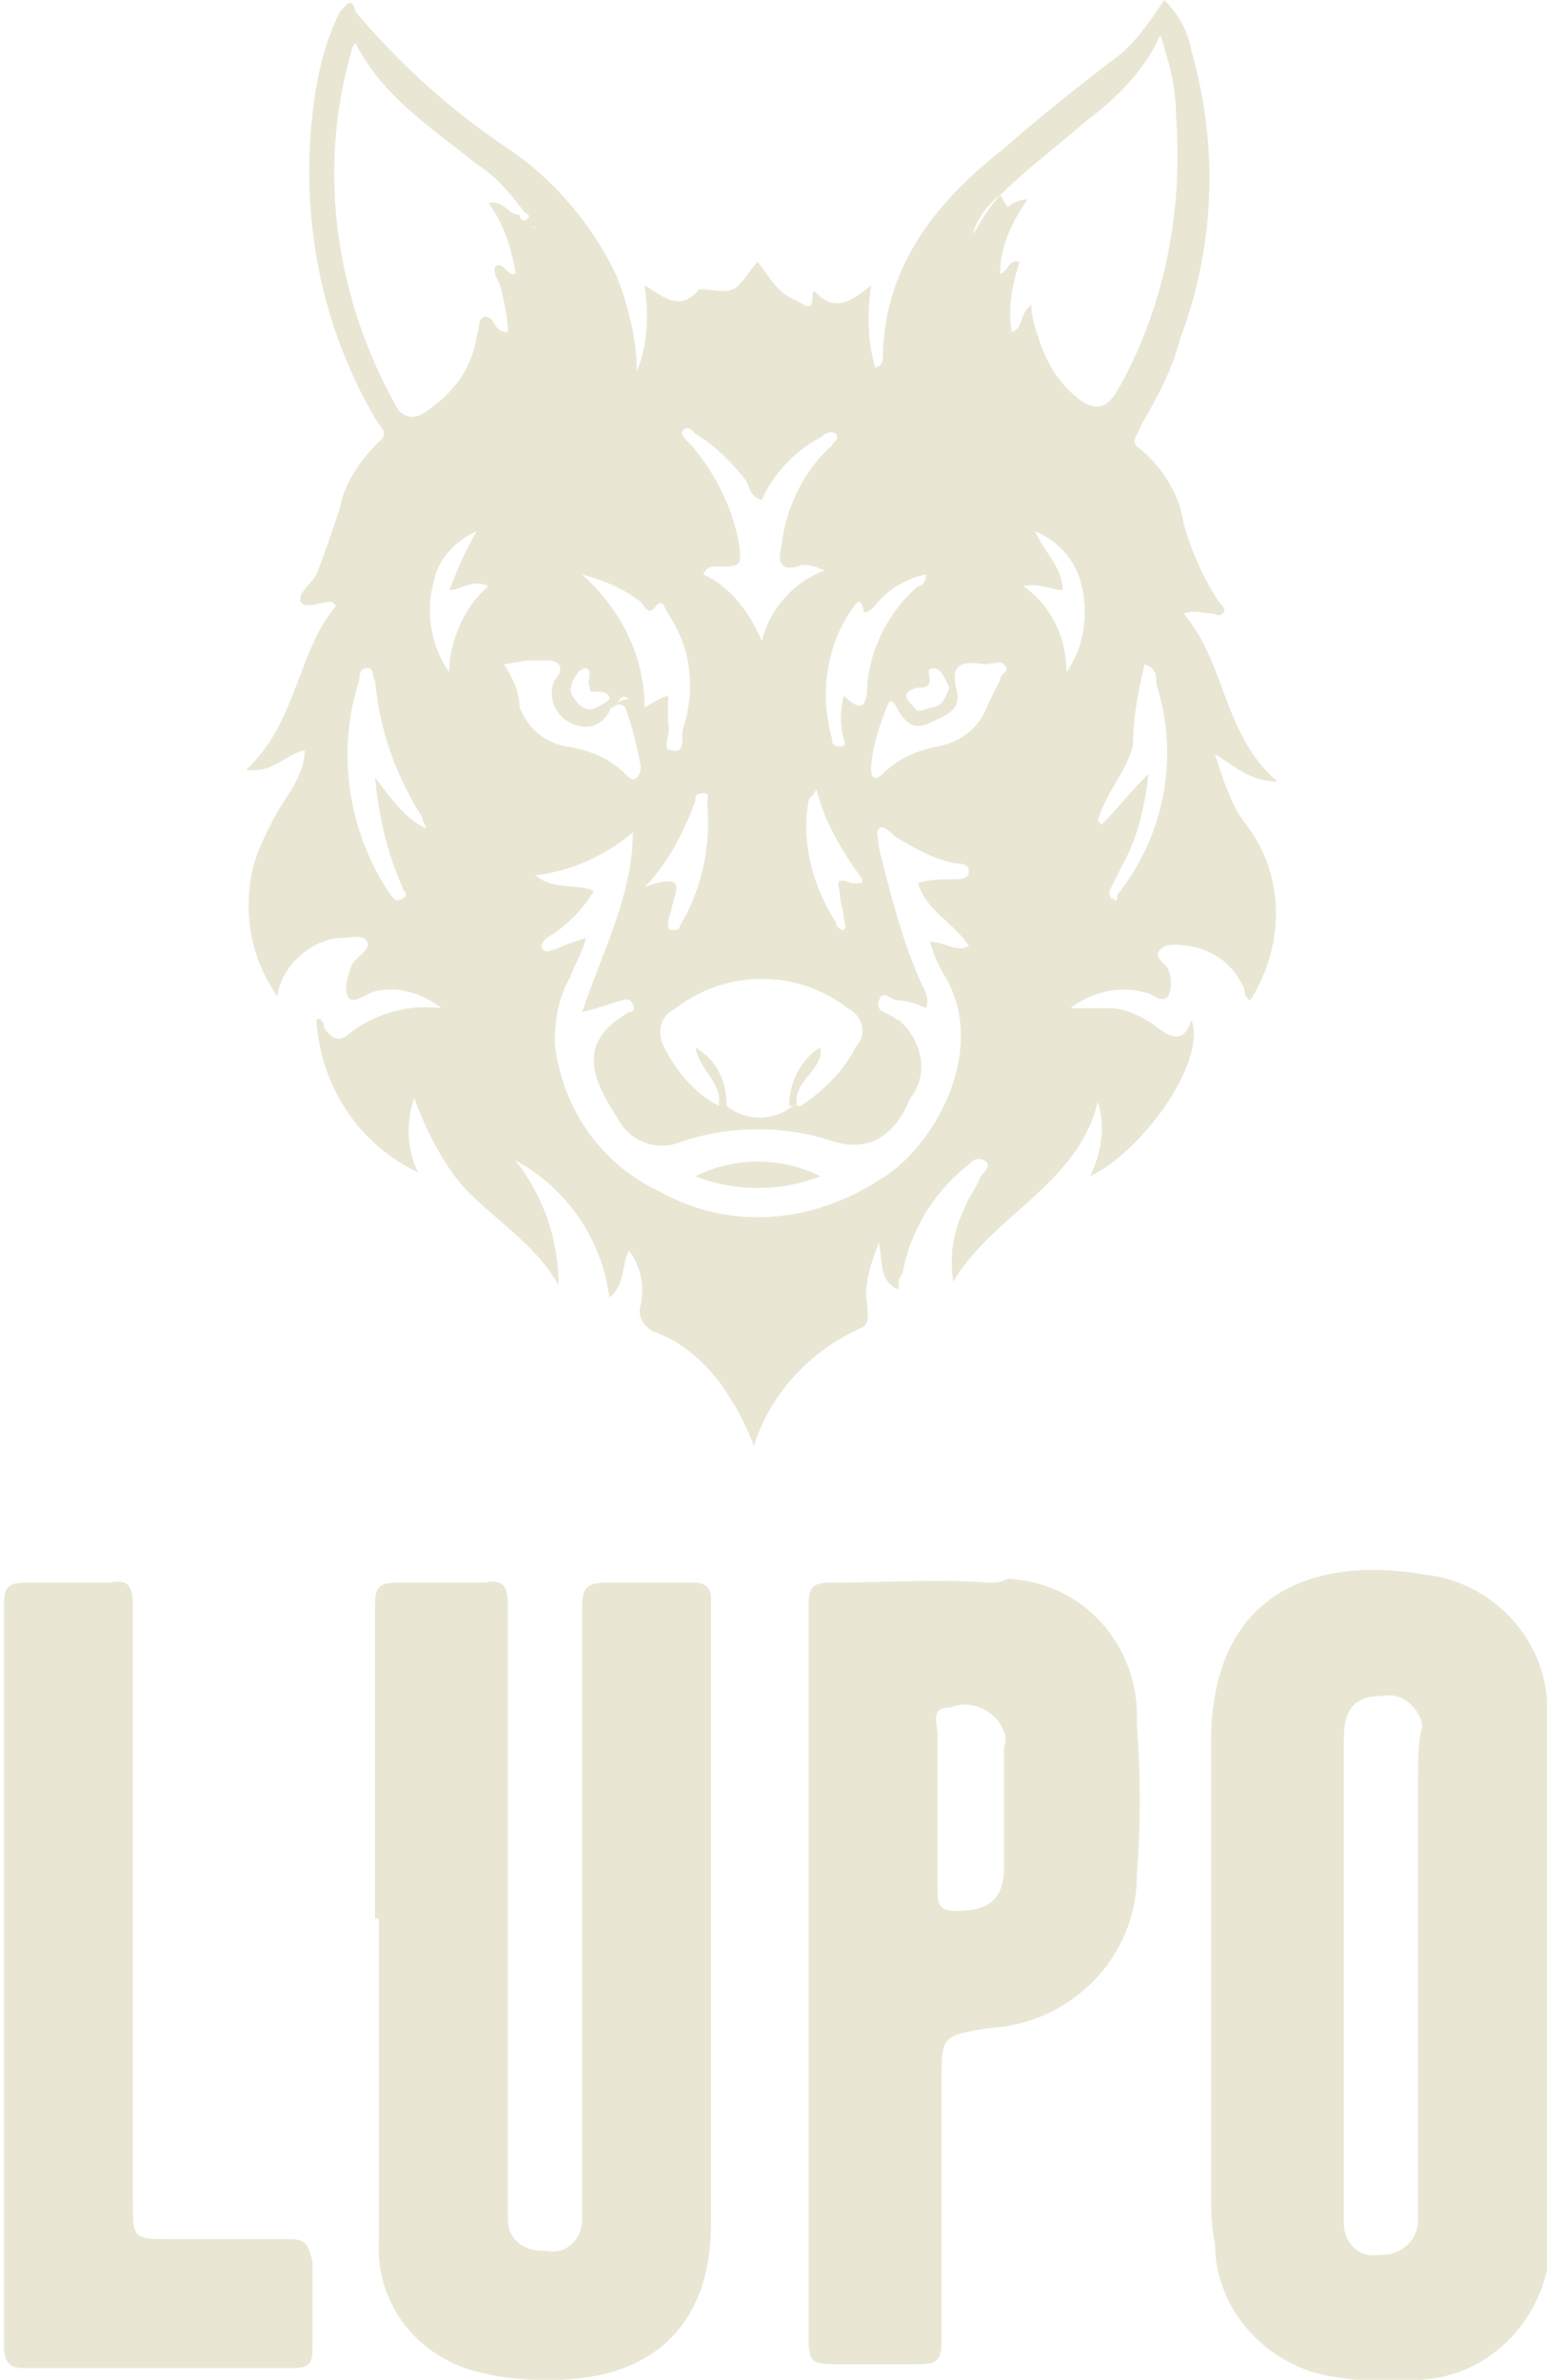 <?xml version="1.0" encoding="utf-8"?>
<!-- Generator: Adobe Illustrator 27.8.0, SVG Export Plug-In . SVG Version: 6.00 Build 0)  -->
<svg version="1.1" id="Layer_1" xmlns="http://www.w3.org/2000/svg" xmlns:xlink="http://www.w3.org/1999/xlink" x="0px" y="0px"
	 viewBox="0 0 39.6 60.9" style="enable-background:new 0 0 39.6 60.9;" xml:space="preserve">
<g>
	<g>
		<path style="fill:#E9E7D4;" d="M29.5,26.2c-0.3-0.2-0.7-0.4-1.1-0.4h-1c0.5-0.4,1.3-0.6,1.9-0.4c0.2,0,0.4,0.3,0.6,0.1
			c0.1-0.2,0.1-0.5,0-0.7c-0.1-0.2-0.4-0.3-0.2-0.5c0.2-0.2,0.5-0.1,0.7-0.1c0.6,0.1,1.1,0.4,1.4,1c0.1,0.1,0,0.3,0.2,0.4
			c0.9-1.4,0.9-3.2-0.1-4.5c-0.4-0.5-0.6-1.2-0.8-1.8c0.5,0.3,0.9,0.7,1.6,0.7c-1.4-1.2-1.3-3-2.4-4.3c0.3-0.1,0.5,0,0.7,0
			c0.1,0,0.2,0.1,0.3,0c0.1-0.1,0-0.2-0.1-0.3c-0.4-0.6-0.7-1.3-0.9-2c-0.1-0.7-0.5-1.4-1.1-1.9c-0.3-0.2-0.1-0.3,0-0.6
			c0.4-0.7,0.8-1.4,1-2.2c0.9-2.4,1-4.9,0.3-7.4c-0.1-0.5-0.3-0.9-0.7-1.3c-0.4,0.6-0.8,1.2-1.4,1.6c-0.9,0.7-1.8,1.4-2.7,2.2
			c-1.8,1.4-3.1,3.1-3.1,5.4c0,0.1-0.1,0.2-0.2,0.2c-0.2-0.7-0.2-1.4-0.1-2.1c-0.5,0.4-0.9,0.7-1.4,0.2c-0.1-0.1-0.1,0-0.1,0.1
			c0,0.4-0.2,0.2-0.4,0.1c-0.5-0.2-0.7-0.6-1-1c-0.1,0.1-0.1,0.1-0.1,0.1c-0.5,0.7-0.5,0.7-1.3,0.6c0,0,0,0-0.1,0
			C17.4,8,17,7.6,16.5,7.3c0.1,0.7,0.1,1.5-0.2,2.2c0-0.8-0.2-1.6-0.5-2.4c-0.6-1.3-1.6-2.5-2.8-3.3c-1.5-1-2.8-2.2-3.9-3.5
			C9-0.1,8.9,0.1,8.7,0.3C8.3,1.1,8.1,2,8,2.9c-0.3,2.7,0.2,5.4,1.6,7.8c0.1,0.2,0.4,0.4,0.1,0.6c-0.5,0.5-0.9,1.1-1,1.7
			c-0.2,0.6-0.4,1.2-0.6,1.7c-0.1,0.2-0.5,0.5-0.4,0.7s0.5,0,0.8,0c0,0,0,0,0.1,0.1c-1,1.2-1,3-2.3,4.2c0.7,0.1,1-0.4,1.5-0.5
			c0,0.4-0.2,0.8-0.4,1.1c-0.4,0.6-0.7,1.2-0.9,1.8c-0.3,1.2-0.1,2.4,0.6,3.4c0.1-0.8,0.9-1.5,1.7-1.5c0.2,0,0.5-0.1,0.6,0.1
			S9.1,24.5,9,24.7c-0.1,0.3-0.2,0.6-0.1,0.8s0.4,0,0.6-0.1c0.6-0.2,1.3,0,1.8,0.4c-0.8-0.1-1.6,0.1-2.3,0.6
			c-0.3,0.3-0.5,0.2-0.7-0.1c0-0.1-0.1-0.3-0.2-0.2c0.1,1.7,1.1,3.2,2.6,3.9c-0.3-0.6-0.3-1.3-0.1-1.9c0.3,0.8,0.7,1.6,1.2,2.2
			c0.8,0.9,1.9,1.5,2.5,2.6c0-1.2-0.4-2.3-1.1-3.2c1.3,0.7,2.2,2,2.4,3.5c0.4-0.3,0.3-0.8,0.5-1.2c0.3,0.4,0.4,0.9,0.3,1.4
			c-0.1,0.3,0.1,0.6,0.4,0.7c0,0,0,0,0,0c0.8,0.3,1.5,1,1.9,1.7c0.2,0.3,0.4,0.7,0.6,1.2c0.4-1.3,1.4-2.4,2.7-3
			c0.3-0.1,0.2-0.4,0.2-0.6c-0.1-0.5,0.1-1.1,0.3-1.6c0.1,0.5,0,1,0.5,1.2c0-0.2,0-0.3,0.1-0.4c0.2-1.1,0.8-2.1,1.7-2.8
			c0.1-0.1,0.2-0.2,0.4-0.1c0.2,0.1,0,0.3-0.1,0.4c-0.1,0.3-0.3,0.5-0.4,0.8c-0.3,0.6-0.4,1.2-0.3,1.9c1-1.7,3.2-2.5,3.7-4.6
			c0.2,0.6,0.1,1.3-0.2,1.9c1.3-0.6,3-2.9,2.6-4C30.3,26.7,30,26.6,29.5,26.2 M7.7,19.2C7.6,19.2,7.6,19.2,7.7,19.2
			C7.6,19.2,7.6,19.2,7.7,19.2C7.7,19.2,7.7,19.2,7.7,19.2C7.7,19.2,7.7,19.2,7.7,19.2 M29.3,17c0.3,0.1,0.3,0.3,0.3,0.5
			c0.6,1.9,0.2,3.9-1,5.4c0,0.1,0,0.2-0.1,0.1c-0.1,0-0.1-0.1-0.1-0.2c0,0,0,0,0,0c0.1-0.2,0.2-0.4,0.3-0.6c0.4-0.7,0.6-1.5,0.7-2.4
			c-0.5,0.5-0.8,0.9-1.2,1.3c0,0-0.1-0.1-0.1-0.1c0.2-0.7,0.7-1.2,0.9-1.9C29,18.5,29.1,17.8,29.3,17 M24.9,6.1C24.9,6.1,25,6,25,6
			c0.1-0.1,0.2-0.1,0.2-0.2C25.2,5.9,25.1,5.9,25,6C25,6,24.9,6.1,24.9,6.1z M23.9,17.1c0.2,0,0.3,0.3,0.4,0.5
			c-0.1,0.2-0.1,0.4-0.4,0.5c-0.2,0-0.4,0.2-0.5,0c-0.1-0.1-0.2-0.2-0.2-0.3c0-0.1,0.2-0.2,0.3-0.2s0.3,0,0.3-0.2
			C23.8,17.3,23.7,17.1,23.9,17.1 M21.8,15.6c0.1-0.1,0.2-0.4,0.3,0c0,0.1,0.1,0.1,0.3-0.1c0.3-0.4,0.8-0.7,1.3-0.8
			c0,0.2-0.1,0.3-0.2,0.3c-0.7,0.6-1.2,1.5-1.3,2.5c0,0.5-0.1,0.8-0.6,0.3c-0.1,0.4-0.1,0.8,0,1.1c0,0.1,0.1,0.2-0.1,0.2
			s-0.2-0.1-0.2-0.2C21,17.9,21.1,16.6,21.8,15.6 M17.8,26.8c0.1,0.6,0.7,0.9,0.6,1.5c-0.6-0.3-1.1-0.9-1.4-1.5
			c-0.2-0.4-0.1-0.8,0.3-1c1.3-1,3.1-1,4.4,0c0.4,0.2,0.5,0.7,0.2,1c0,0,0,0,0,0c-0.3,0.6-0.8,1.1-1.4,1.5c-0.1,0-0.1,0-0.2,0
			c-0.5,0.4-1.2,0.4-1.7,0C18.6,27.6,18.3,27.1,17.8,26.8 M16.5,22.7c0.6-0.6,1-1.4,1.3-2.2c0-0.1,0-0.2,0.2-0.2s0.1,0.1,0.1,0.2
			c0.1,1.1-0.1,2.2-0.7,3.2c0,0.1-0.1,0.1-0.2,0.1s-0.1-0.1-0.1-0.2c0-0.1,0.1-0.3,0.1-0.4C17.3,22.8,17.6,22.3,16.5,22.7
			 M21.8,22.6c-0.5-0.2-0.3,0.1-0.3,0.3c0,0.2,0.1,0.4,0.1,0.6c0,0.1,0.1,0.2,0,0.3c-0.1,0-0.2-0.1-0.2-0.2
			c-0.6-0.9-0.9-2.1-0.7-3.1c0-0.1,0.1-0.1,0.2-0.3c0.2,0.8,0.6,1.5,1.1,2.2c0.1,0.1,0.1,0.2,0,0.2C22,22.6,21.9,22.6,21.8,22.6
			 M17.5,11c0.1-0.1,0.2,0,0.3,0.1c0.5,0.3,0.9,0.7,1.3,1.2c0.1,0.2,0.1,0.4,0.4,0.5c0.3-0.7,0.9-1.3,1.5-1.6
			c0.1-0.1,0.3-0.2,0.4-0.1c0.1,0.2-0.1,0.2-0.1,0.3C20.6,12,20.1,13,20,14c-0.1,0.4,0,0.6,0.4,0.5c0.2-0.1,0.5,0,0.7,0.1
			c-0.8,0.3-1.4,1-1.6,1.8c-0.3-0.7-0.8-1.4-1.5-1.7c0.1-0.2,0.2-0.2,0.3-0.2c0.7,0,0.7,0,0.6-0.7c-0.2-0.9-0.6-1.7-1.2-2.4
			C17.5,11.2,17.4,11.1,17.5,11 M16.4,15.4c0.1,0.1,0.2,0.4,0.4,0.1c0.2-0.2,0.2,0.1,0.3,0.2c0.6,0.9,0.7,1.9,0.4,2.9
			c-0.1,0.2,0.1,0.7-0.3,0.6c-0.3,0,0-0.4-0.1-0.7c0-0.2,0-0.4,0-0.7c-0.3,0.1-0.4,0.2-0.6,0.3c0-1.3-0.6-2.5-1.6-3.4
			C15.6,14.9,16,15.1,16.4,15.4 M15.8,18L15.8,18L15.8,18L15.8,18c-0.1,0-0.1-0.1-0.2-0.1C15.7,18,15.7,18,15.8,18
			c0.1-0.2,0.2-0.2,0.3-0.1C16,17.9,15.9,17.9,15.8,18L15.8,18 M15,17.1c0.2,0.1,0,0.3,0.1,0.5c0,0.1,0,0.1,0.1,0.1
			c0.2,0,0.4,0,0.4,0.2l0,0c-0.3,0.2-0.5,0.4-0.8,0.1c-0.3-0.3-0.2-0.5,0-0.8l0,0C14.8,17.2,14.9,17.1,15,17.1 M13.7,5.8
			C13.7,5.8,13.7,5.8,13.7,5.8C13.7,5.8,13.7,5.9,13.7,5.8C13.7,5.9,13.6,5.8,13.7,5.8C13.6,5.8,13.7,5.8,13.7,5.8 M10.3,22.7
			c0,0.1,0.2,0.2,0,0.3s-0.2,0-0.3-0.1c-1.1-1.6-1.4-3.7-0.8-5.5c0-0.1,0-0.3,0.2-0.3c0.2,0,0.1,0.2,0.2,0.3
			c0.1,1.2,0.5,2.4,1.2,3.5c0,0.1,0.1,0.2,0.1,0.3c-0.6-0.3-0.9-0.8-1.3-1.3C9.7,20.9,9.9,21.8,10.3,22.7 M11.5,17.2
			c-0.5-0.7-0.6-1.6-0.4-2.3c0.1-0.6,0.6-1.1,1.1-1.3c-0.3,0.5-0.5,1-0.7,1.5c0.3,0,0.6-0.3,1-0.1C11.9,15.5,11.5,16.4,11.5,17.2
			 M12.4,8.1c-0.2,0.1-0.1,0.3-0.2,0.5c-0.1,0.8-0.6,1.5-1.4,2c-0.2,0.1-0.4,0.1-0.6-0.1C8.6,7.7,8.1,4.4,9,1.3
			c0-0.1,0.1-0.2,0.1-0.2c0.7,1.4,2,2.2,3.1,3.1c0.5,0.3,0.9,0.8,1.2,1.2c0.1,0.1,0.2,0.1,0.1,0.2s-0.2,0-0.2-0.1
			c-0.3,0-0.4-0.4-0.8-0.3c0.4,0.5,0.6,1.2,0.7,1.8c-0.2,0.1-0.3-0.3-0.5-0.2c-0.1,0.1,0,0.3,0.1,0.5c0.1,0.4,0.2,0.8,0.2,1.2
			C12.6,8.5,12.7,8.1,12.4,8.1 M12.9,17c0.1-0.2,0.2-0.3,0.3-0.3C13.1,16.7,13,16.8,12.9,17l0.6-0.1c0.1,0,0.2,0,0.4,0
			c0,0,0.1,0,0.1,0c0.1,0,0.2,0,0.3,0.1c0,0,0,0,0,0c0.1,0.1,0,0.3-0.1,0.4c-0.2,0.4,0,0.9,0.4,1.1c0,0,0,0,0,0
			c0.4,0.2,0.8,0.1,1-0.3c0,0,0-0.1,0.1-0.1l0,0c0.1-0.1,0.2-0.1,0.3,0c0.2,0.5,0.3,1,0.4,1.5c0,0.1,0,0.2-0.1,0.3
			c-0.1,0.1-0.2,0-0.3-0.1c-0.4-0.4-0.9-0.6-1.5-0.7c-0.6-0.1-1-0.5-1.2-1C13.3,17.7,13.1,17.3,12.9,17 M23.8,24.1
			c0.1,0.3,0.2,0.6,0.4,0.9c1.1,1.9-0.3,4.4-1.7,5.2c-1.7,1.1-3.8,1.3-5.6,0.3c-1.5-0.7-2.5-2.1-2.7-3.8c0-0.6,0.1-1.2,0.4-1.7
			c0.1-0.3,0.3-0.6,0.4-1c-0.3,0.1-0.6,0.2-0.8,0.3c-0.1,0-0.2,0.1-0.3,0s0-0.2,0.1-0.3c0.5-0.3,0.9-0.7,1.2-1.2
			c-0.4-0.2-1,0-1.5-0.4c0.9-0.1,1.8-0.5,2.5-1.1c0,1.6-0.8,3.1-1.3,4.6c0.4-0.1,0.7-0.2,1-0.3c0.1,0,0.2-0.1,0.3,0.1
			s-0.1,0.2-0.1,0.2c0,0,0,0,0,0c-1.2,0.7-1.1,1.5-0.3,2.7c0.3,0.6,1,0.9,1.7,0.6c1.2-0.4,2.6-0.4,3.8,0c0.9,0.3,1.6-0.1,2-1.1
			c0.5-0.6,0.3-1.5-0.3-2c-0.1,0-0.1-0.1-0.2-0.1c-0.1-0.1-0.4-0.1-0.3-0.4s0.3,0,0.5,0c0.2,0,0.5,0.1,0.7,0.2
			c0.1-0.2,0-0.4-0.1-0.6c-0.5-1.1-0.8-2.3-1.1-3.5c0-0.2-0.1-0.4,0-0.5s0.3,0.1,0.4,0.2c0.5,0.3,1,0.6,1.6,0.7c0.1,0,0.3,0,0.3,0.2
			c0,0.2-0.2,0.2-0.4,0.2c-0.3,0-0.6,0-0.9,0.1c0.2,0.7,0.9,1,1.3,1.6C24.5,24.4,24.2,24.1,23.8,24.1 M25.4,29.7
			C25.4,29.7,25.4,29.6,25.4,29.7L25.4,29.7C25.5,29.6,25.5,29.6,25.4,29.7L25.4,29.7 M25.6,17.4c-0.1,0.2-0.2,0.4-0.3,0.6
			c-0.2,0.6-0.7,1-1.3,1.1c-0.5,0.1-1,0.3-1.4,0.7c-0.2,0.2-0.3,0.1-0.3-0.1c0-0.5,0.2-1.1,0.4-1.6c0.1-0.3,0.2-0.1,0.3,0.1
			c0.2,0.3,0.4,0.5,0.8,0.3c0.4-0.2,0.8-0.3,0.7-0.8c-0.2-0.7,0.1-0.8,0.7-0.7c0.2,0,0.4-0.1,0.5,0C25.9,17.2,25.6,17.2,25.6,17.4
			 M25.9,8.5c-0.1-0.6,0-1.2,0.2-1.8C25.8,6.6,25.8,7,25.6,7c0-0.7,0.3-1.3,0.7-1.9c-0.2,0-0.4,0.1-0.5,0.2l-0.1,0.1
			c-0.1,0.1-0.1,0.1-0.2,0.2c0.1-0.1,0.1-0.1,0.2-0.2l0.1-0.1c-0.1-0.1-0.1-0.2-0.2-0.3c-0.3,0.3-0.5,0.7-0.7,1
			c0.1-0.4,0.4-0.8,0.7-1c0.7-0.7,1.4-1.2,2.2-1.9c0.8-0.6,1.5-1.3,1.9-2.2c0.2,0.6,0.4,1.3,0.4,2c0.2,2.5-0.3,5-1.5,7.1
			c-0.3,0.5-0.6,0.5-1,0.2c-0.5-0.4-0.8-0.9-1-1.5c-0.1-0.3-0.2-0.6-0.2-0.9C26.1,8,26.2,8.4,25.9,8.5 M26.2,15
			c0.4-0.1,0.7,0.1,1,0.1c0-0.6-0.5-1-0.7-1.5c0.5,0.2,0.9,0.6,1.1,1.1c0.3,0.8,0.2,1.8-0.3,2.5C27.3,16.3,26.9,15.5,26.2,15"/>
		<path style="fill:#E9E7D4;" d="M39.6,43.9c0.1-1.8-1.3-3.4-3.1-3.6c-2.8-0.5-5.5,0.4-5.5,4.3c0,0.3,0,0.6,0,1v10.4
			c0,0.5,0,1,0.1,1.4c0,1.7,1.3,3.1,2.9,3.4c0.6,0.1,1.3,0.2,2,0.1c2,0.1,3.6-1.5,3.7-3.5c0-0.1,0-0.2,0-0.3c0.1-2.2,0-4.3,0-6.5
			C39.6,48.4,39.6,46.1,39.6,43.9 M36.3,45.4v10.6c0,0.3,0,0.6,0,0.8c0,0.5-0.4,0.9-0.9,0.9c0,0,0,0-0.1,0c-0.5,0.1-0.9-0.3-0.9-0.8
			c0,0,0-0.1,0-0.1c0-0.9,0-1.8,0-2.7c0-1.2,0-2.4,0-3.6c0-2,0-4,0-6c0-0.8,0.3-1.1,1-1.1c0.5-0.1,0.9,0.3,1,0.7c0,0,0,0.1,0,0.1
			C36.3,44.6,36.3,45,36.3,45.4"/>
		<path style="fill:#E9E7D4;" d="M18.2,40.9c0-0.3-0.2-0.4-0.4-0.4c-0.7,0-1.5,0-2.2,0c-0.6,0-0.7,0.1-0.7,0.7c0,4.9,0,9.9,0,14.8
			c0,0.3,0,0.5,0,0.8c0,0.5-0.4,0.9-0.9,0.8c0,0-0.1,0-0.1,0c-0.5,0-0.9-0.3-0.9-0.8c0,0,0-0.1,0-0.1c0-0.3,0-0.6,0-0.8
			c0-4.9,0-9.9,0-14.8c0-0.5-0.1-0.7-0.6-0.6c-0.7,0-1.4,0-2.2,0c-0.5,0-0.6,0.1-0.6,0.6c0,2.7,0,5.3,0,8c0,0,0,0,0.1,0
			c0,2.7,0,5.5,0,8.2c-0.1,1.5,0.8,2.8,2.2,3.3c0.6,0.2,1.3,0.3,1.9,0.3c2.8,0.1,4.4-1.3,4.4-4C18.2,51.6,18.2,46.2,18.2,40.9"/>
		<path style="fill:#E9E7D4;" d="M25.3,40.5c-1.3-0.1-2.7,0-4,0c-0.5,0-0.6,0.1-0.6,0.6c0,3.2,0,6.3,0,9.4s0,6.3,0,9.4
			c0,0.5,0.1,0.6,0.6,0.6c0.7,0,1.4,0,2.2,0c0.5,0,0.6-0.1,0.6-0.6c0-2.2,0-4.4,0-6.6c0-1.2,0-1.2,1.2-1.4c2.1-0.1,3.8-1.8,3.8-3.9
			c0.1-1.3,0.1-2.6,0-3.9c0.1-1.9-1.3-3.6-3.3-3.7C25.6,40.5,25.5,40.5,25.3,40.5 M25.7,47.8c0,0.8-0.4,1.1-1.2,1.1
			c-0.4,0-0.5-0.1-0.5-0.5c0-0.7,0-1.4,0-2.2c0-0.6,0-1.2,0-1.8c0-0.3-0.2-0.7,0.3-0.7c0.5-0.2,1,0,1.3,0.4c0.1,0.2,0.2,0.4,0.1,0.6
			C25.7,45.8,25.7,46.8,25.7,47.8"/>
		<path style="fill:#E9E7D4;" d="M7.4,57.3c-1,0-2,0-3,0s-1,0-1-1c0-5.1,0-10.1,0-15.2c0-0.5-0.1-0.7-0.6-0.6c-0.7,0-1.4,0-2.1,0
			c-0.5,0-0.6,0.1-0.6,0.6c0,3.1,0,6.2,0,9.3c0,3.2,0,6.4,0,9.6c0,0.4,0.1,0.6,0.5,0.6c2.3,0,4.6,0,6.9,0c0.4,0,0.5-0.1,0.5-0.5
			c0-0.7,0-1.5,0-2.2C7.9,57.4,7.8,57.3,7.4,57.3"/>
		<path style="fill:#E9E7D4;" d="M21,26.8c-0.5,0.3-0.8,0.9-0.8,1.5l0.2,0C20.3,27.6,21.1,27.4,21,26.8"/>
		<path style="fill:#E9E7D4;" d="M17.8,30.1c1,0.4,2.2,0.4,3.2,0C20,29.6,18.8,29.6,17.8,30.1"/>
		<path style="fill:#E9E7D4;" d="M12.5,5.1L12.5,5.1L12.5,5.1L12.5,5.1z"/>
	</g>
</g>
</svg>
